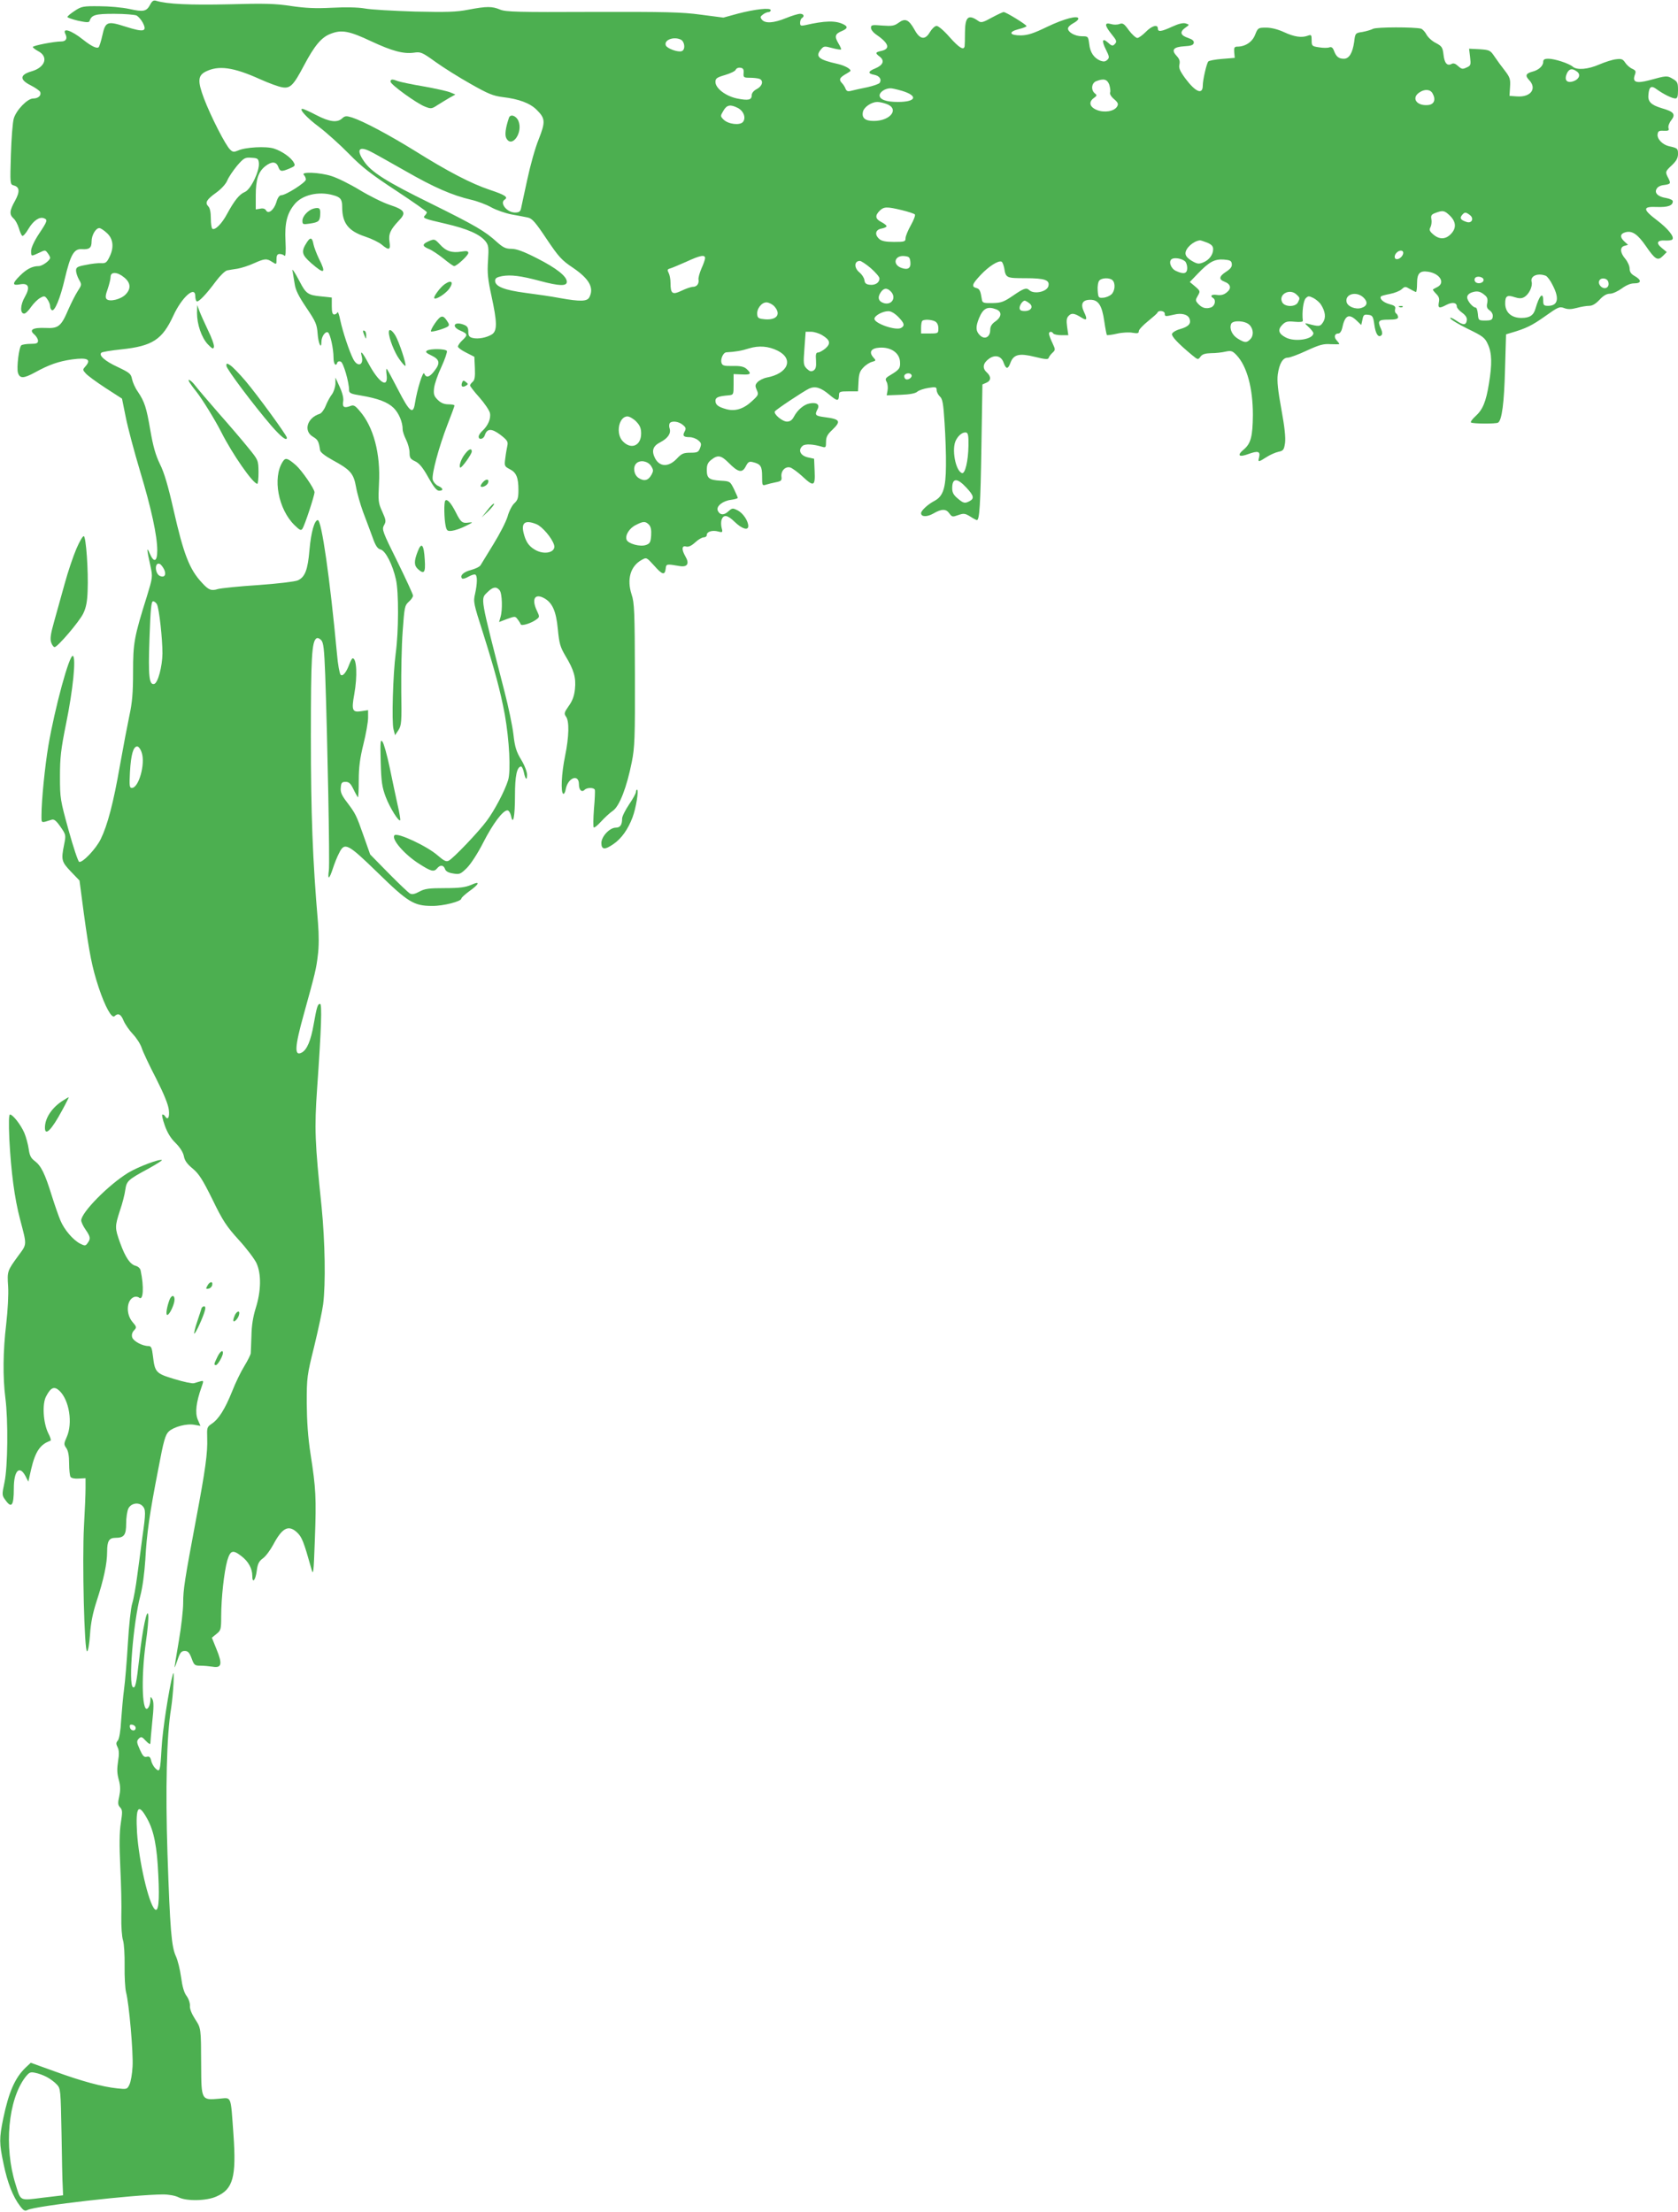 <?xml version="1.0" standalone="no"?>
<!DOCTYPE svg PUBLIC "-//W3C//DTD SVG 20010904//EN"
 "http://www.w3.org/TR/2001/REC-SVG-20010904/DTD/svg10.dtd">
<svg version="1.0" xmlns="http://www.w3.org/2000/svg"
 width="971pt" height="1280pt" viewBox="0 0 971 1280"
 preserveAspectRatio="xMidYMid meet">
<g transform="translate(0,1280) scale(0.1,-0.1)"
fill="#4caf50" stroke="none">
<path d="M870 12775 c-22 -42 -39 -45 -121 -27 -41 9 -119 16 -175 16 -93 1
-103 -1 -142 -27 -23 -15 -42 -31 -42 -35 0 -4 28 -14 62 -22 47 -10 63 -11
66 -2 12 36 33 42 143 42 61 0 119 -5 130 -10 10 -6 26 -24 35 -41 27 -52 7
-57 -97 -24 -109 35 -119 31 -137 -51 -7 -32 -17 -63 -21 -67 -10 -10 -42 5
-91 44 -69 55 -122 71 -101 31 12 -25 3 -42 -25 -42 -41 0 -164 -24 -164 -32
0 -4 13 -14 29 -23 64 -32 44 -95 -37 -118 -68 -20 -70 -48 -4 -81 27 -14 52
-31 55 -39 7 -20 -12 -37 -41 -37 -33 0 -97 -66 -112 -115 -7 -22 -14 -117
-17 -211 -5 -168 -5 -171 16 -177 35 -9 37 -36 8 -89 -32 -57 -34 -79 -9 -102
11 -9 24 -34 31 -56 6 -21 15 -42 20 -45 5 -3 21 15 36 41 28 47 63 71 89 61
23 -9 21 -16 -29 -91 -27 -41 -45 -81 -45 -97 0 -34 -1 -34 46 -12 35 17 36
17 50 -2 8 -10 14 -22 14 -27 0 -15 -45 -48 -66 -48 -37 0 -70 -17 -108 -55
-46 -45 -46 -59 -2 -51 52 10 62 -16 30 -72 -27 -46 -29 -97 -4 -97 8 0 26 18
40 39 15 21 39 45 53 52 23 13 27 12 41 -8 9 -12 16 -30 16 -40 0 -9 4 -19 10
-23 16 -10 49 69 75 182 33 139 53 174 98 171 44 -3 57 7 57 45 0 36 24 77 45
77 7 0 27 -13 44 -29 37 -34 42 -85 13 -141 -14 -29 -22 -35 -47 -33 -16 1
-56 -3 -87 -10 -50 -9 -58 -14 -58 -33 0 -12 8 -36 17 -52 17 -29 16 -31 -8
-68 -14 -22 -37 -68 -53 -104 -42 -99 -58 -112 -133 -108 -74 3 -97 -11 -64
-38 11 -10 21 -26 21 -36 0 -14 -8 -18 -42 -18 -24 0 -48 -4 -54 -8 -14 -8
-29 -131 -20 -160 11 -34 33 -33 99 3 80 44 136 64 215 75 89 12 113 0 75 -42
-15 -17 -15 -19 3 -39 10 -12 62 -50 114 -84 l96 -62 22 -109 c12 -60 49 -199
82 -309 66 -219 100 -376 100 -461 0 -66 -20 -73 -44 -16 -18 41 -18 28 5 -76
13 -60 12 -65 -20 -170 -75 -239 -81 -272 -81 -441 0 -119 -5 -178 -21 -251
-11 -52 -36 -183 -55 -290 -38 -219 -72 -346 -111 -426 -27 -56 -105 -138
-125 -132 -6 2 -34 85 -61 183 -48 174 -50 185 -50 310 0 110 5 157 36 310 39
191 58 377 39 389 -20 12 -105 -302 -142 -519 -20 -118 -40 -318 -40 -404 0
-47 -4 -45 59 -25 14 4 26 -5 51 -41 32 -46 32 -48 21 -103 -18 -89 -15 -99
39 -156 l50 -52 25 -190 c32 -233 48 -314 86 -429 37 -111 76 -182 92 -166 20
20 37 12 52 -26 9 -21 33 -56 54 -78 21 -22 44 -58 51 -80 7 -22 44 -101 83
-176 45 -89 71 -152 74 -183 5 -43 -6 -62 -22 -36 -3 6 -10 10 -15 10 -5 0 1
-28 13 -62 15 -43 35 -76 63 -103 26 -26 43 -53 48 -76 4 -25 19 -46 51 -72
37 -31 58 -65 115 -180 59 -122 81 -155 151 -232 45 -49 91 -110 103 -135 29
-63 27 -162 -4 -260 -16 -51 -24 -103 -25 -160 -2 -47 -3 -92 -4 -101 0 -8
-17 -42 -37 -75 -20 -32 -52 -98 -71 -147 -41 -102 -78 -161 -118 -187 -27
-18 -28 -22 -26 -83 3 -84 -10 -181 -64 -467 -67 -357 -75 -409 -75 -487 0
-39 -11 -138 -25 -219 -14 -81 -25 -150 -25 -153 1 -3 9 17 18 44 14 41 21 50
41 50 19 0 27 -9 40 -43 14 -39 18 -42 51 -42 19 0 51 -3 71 -6 52 -9 57 16
22 101 l-27 67 27 22 c25 20 27 27 27 101 0 108 17 258 35 323 18 60 32 65 82
26 40 -30 63 -72 63 -114 0 -48 19 -26 26 31 5 39 13 54 35 70 16 11 42 46 60
79 52 98 88 117 137 72 29 -27 39 -52 84 -212 11 -41 13 -27 20 170 9 242 6
296 -25 495 -15 97 -21 188 -22 295 0 150 2 161 43 327 23 95 47 206 52 245
15 119 11 361 -9 563 -39 375 -42 453 -26 685 25 354 29 490 17 490 -14 0 -19
-18 -37 -119 -16 -93 -39 -147 -68 -162 -45 -25 -42 31 11 221 67 242 72 263
81 340 7 50 7 118 1 191 -31 364 -41 630 -41 1075 0 461 5 553 33 570 6 4 17
-1 26 -10 14 -14 18 -49 24 -204 13 -368 27 -1088 21 -1129 -8 -58 2 -54 23
10 9 28 25 69 36 89 32 66 49 57 223 -112 175 -171 210 -193 315 -193 64 -1
170 26 170 43 0 5 20 23 44 41 61 43 67 63 13 38 -33 -14 -66 -19 -152 -19
-91 0 -117 -3 -148 -20 -27 -15 -43 -18 -55 -11 -9 5 -65 58 -124 118 l-106
108 -37 105 c-44 125 -47 130 -97 197 -31 40 -39 59 -36 85 2 28 7 33 28 33
19 0 29 -9 45 -42 11 -23 23 -44 26 -47 3 -3 5 41 5 97 0 77 7 129 27 210 15
60 27 129 27 153 l0 44 -40 -6 c-51 -8 -57 5 -40 98 19 106 14 208 -9 208 -4
0 -12 -15 -19 -33 -18 -49 -39 -74 -51 -62 -6 6 -16 60 -21 120 -41 439 -89
775 -111 775 -19 0 -39 -69 -48 -171 -10 -118 -26 -159 -68 -178 -16 -7 -115
-19 -228 -27 -110 -7 -215 -18 -234 -23 -38 -12 -54 -6 -92 36 -73 78 -106
164 -165 423 -31 137 -54 216 -79 265 -25 52 -39 102 -55 194 -23 134 -33 165
-73 225 -15 21 -29 53 -33 72 -6 31 -14 37 -83 70 -74 34 -112 68 -94 83 4 4
56 13 115 19 180 19 237 56 301 195 49 107 127 176 127 113 0 -14 4 -27 8 -30
11 -6 55 40 112 117 23 31 52 59 64 62 11 2 39 7 61 10 22 4 64 17 94 31 63
28 74 29 106 8 25 -16 25 -16 25 15 0 23 5 31 18 31 10 0 22 -4 28 -10 7 -7 9
22 6 85 -5 102 8 157 50 210 44 57 141 80 227 55 41 -11 51 -24 51 -66 0 -96
35 -141 135 -174 36 -12 79 -33 94 -46 42 -35 52 -31 45 15 -7 45 4 71 53 123
46 47 37 63 -54 93 -39 13 -117 52 -173 86 -56 34 -129 70 -162 80 -69 22
-179 26 -160 7 7 -7 12 -19 12 -27 0 -17 -116 -91 -143 -91 -10 0 -21 -15 -28
-41 -14 -45 -47 -71 -60 -46 -5 9 -18 13 -34 9 l-25 -4 0 81 c0 93 15 137 55
169 37 29 63 28 75 -3 11 -29 18 -30 66 -10 31 13 34 17 24 34 -15 29 -68 66
-114 81 -46 15 -167 8 -208 -11 -24 -10 -31 -10 -46 5 -26 23 -113 194 -152
297 -37 99 -35 131 9 154 75 38 160 27 317 -44 49 -22 106 -43 126 -46 47 -9
66 10 127 126 61 115 101 164 156 184 62 24 106 16 233 -44 122 -57 187 -74
247 -66 39 6 47 3 126 -54 46 -33 137 -90 203 -127 100 -57 130 -69 185 -76
94 -11 158 -35 197 -74 50 -50 51 -69 11 -171 -20 -48 -49 -153 -66 -233 -17
-80 -34 -155 -36 -167 -4 -18 -12 -23 -35 -23 -47 0 -91 56 -59 75 21 14 1 27
-86 56 -108 36 -243 106 -436 227 -149 92 -295 170 -362 192 -33 10 -41 10
-58 -6 -28 -25 -72 -20 -149 20 -38 20 -74 36 -80 36 -22 0 24 -51 98 -106 42
-32 120 -102 172 -155 76 -78 130 -119 273 -213 97 -64 177 -120 177 -124 0
-5 -5 -13 -11 -19 -15 -15 -7 -19 120 -48 125 -29 198 -61 230 -101 18 -23 20
-35 15 -113 -5 -71 -1 -107 20 -204 33 -152 34 -201 3 -222 -30 -19 -80 -29
-112 -21 -20 5 -25 13 -25 36 0 24 -6 33 -27 41 -56 21 -73 -12 -18 -35 42
-18 43 -25 10 -56 -14 -13 -25 -29 -25 -36 0 -6 21 -22 48 -35 l47 -24 3 -66
c2 -50 -1 -69 -13 -79 -8 -7 -15 -16 -15 -21 0 -4 24 -36 54 -69 30 -34 57
-74 61 -90 7 -32 -11 -74 -44 -104 -12 -11 -21 -25 -21 -33 0 -21 28 -15 35 7
13 41 39 42 90 4 40 -31 46 -40 41 -63 -3 -14 -9 -47 -12 -73 -6 -44 -5 -47
25 -63 39 -19 51 -49 51 -121 0 -45 -4 -59 -24 -77 -13 -12 -31 -47 -39 -77
-9 -30 -46 -102 -82 -160 -35 -58 -69 -112 -74 -121 -5 -9 -30 -21 -56 -28
-43 -11 -66 -33 -51 -49 4 -4 21 1 38 11 16 9 34 15 39 11 12 -7 11 -52 -2
-111 -11 -46 -8 -57 45 -223 70 -222 101 -337 127 -475 26 -147 36 -328 19
-381 -20 -64 -79 -175 -123 -234 -46 -63 -193 -217 -220 -231 -14 -8 -27 -2
-64 30 -61 54 -233 134 -250 117 -21 -21 58 -112 142 -165 70 -45 86 -49 105
-26 17 21 37 19 45 -4 4 -13 19 -22 46 -26 38 -7 44 -4 80 31 23 23 63 84 95
147 56 110 114 187 140 187 8 0 17 -14 21 -31 12 -60 23 -5 23 116 0 115 11
166 35 169 5 0 12 -14 16 -32 9 -44 19 -52 19 -16 0 17 -15 56 -34 87 -28 46
-37 74 -45 147 -6 50 -29 160 -51 245 -144 561 -140 537 -100 577 32 32 52 35
71 12 15 -18 18 -115 5 -156 l-8 -28 47 18 c45 16 47 16 60 -2 8 -10 16 -23
18 -29 4 -12 62 6 91 28 19 14 19 16 3 50 -32 67 -13 102 40 74 49 -26 71 -75
81 -180 8 -84 14 -104 44 -155 49 -81 62 -126 55 -192 -4 -40 -15 -69 -36 -98
-26 -37 -28 -44 -16 -61 20 -26 18 -115 -5 -228 -21 -101 -26 -210 -11 -219 5
-3 12 9 15 28 13 66 76 89 76 27 0 -33 16 -49 33 -32 14 14 54 14 59 0 2 -6 0
-56 -5 -111 -4 -55 -5 -104 -1 -107 3 -3 22 12 42 34 21 23 51 51 69 63 38 27
80 136 109 282 17 84 19 141 18 505 -1 364 -3 417 -19 464 -29 89 -7 165 59
201 27 15 28 14 70 -32 48 -55 63 -59 68 -20 3 29 4 29 80 16 46 -8 59 14 34
56 -23 40 -21 64 4 57 14 -4 31 4 53 24 17 16 39 29 49 29 10 0 18 6 18 14 0
19 31 29 66 20 25 -7 27 -5 20 20 -4 15 -4 36 -1 46 11 34 34 31 76 -10 42
-41 79 -52 79 -25 0 30 -30 75 -61 91 -30 15 -32 14 -55 -6 -25 -24 -50 -21
-61 6 -9 24 29 55 76 61 22 3 41 8 40 12 0 3 -10 26 -22 51 -22 44 -23 45 -77
48 -67 4 -80 14 -80 62 0 30 6 43 26 59 38 30 57 26 101 -18 54 -55 78 -60 98
-21 14 27 20 31 43 25 44 -11 52 -24 52 -82 0 -53 1 -55 23 -48 12 4 38 10 57
14 30 6 35 10 32 32 -4 34 23 62 52 53 11 -4 42 -26 68 -50 67 -63 76 -59 72
29 l-3 72 -32 7 c-47 9 -64 43 -34 68 15 12 60 10 113 -6 20 -6 22 -3 22 29 0
27 8 43 35 68 54 52 48 63 -45 75 -52 7 -57 12 -39 46 14 27 -5 41 -46 33 -33
-6 -70 -37 -91 -77 -10 -19 -22 -28 -40 -28 -27 0 -79 44 -70 59 8 12 165 116
198 132 36 16 68 6 118 -36 45 -38 54 -38 55 -2 0 20 5 22 55 22 l55 0 3 57
c2 45 8 61 29 82 14 15 37 29 50 32 22 6 23 8 8 24 -29 32 -15 55 35 58 64 4
114 -29 118 -80 3 -39 -3 -47 -56 -79 -29 -17 -31 -22 -21 -40 6 -12 8 -34 5
-49 l-5 -28 80 3 c54 2 86 8 97 18 9 8 38 18 65 22 42 7 47 5 47 -12 0 -11 8
-27 18 -37 16 -13 21 -40 28 -154 5 -75 9 -186 8 -247 -1 -129 -16 -176 -65
-203 -39 -20 -79 -57 -79 -72 0 -22 34 -23 71 -2 48 28 74 28 93 0 15 -20 18
-21 51 -9 32 11 39 10 69 -8 18 -12 36 -21 39 -21 15 0 21 89 26 420 l6 365
23 10 c28 12 28 36 2 60 -27 24 -22 53 12 78 36 27 73 17 86 -23 14 -38 25
-38 39 0 18 49 51 57 140 35 60 -15 78 -16 81 -7 2 7 12 21 22 30 18 17 18 18
0 57 -11 22 -19 46 -20 53 0 14 16 16 25 2 3 -5 24 -10 47 -10 l40 0 -7 49
c-5 37 -3 52 10 64 16 17 33 14 73 -11 31 -20 36 -11 15 32 -22 47 -10 71 37
71 46 0 67 -33 80 -124 6 -41 13 -77 15 -80 3 -2 29 1 59 8 30 7 71 9 90 5 29
-5 36 -3 36 10 0 8 24 34 53 57 28 23 54 45 55 50 6 15 42 10 42 -6 0 -17 2
-18 54 -6 43 11 80 1 89 -23 11 -28 -4 -46 -52 -60 -26 -7 -47 -20 -49 -29 -3
-14 35 -55 117 -123 33 -27 34 -27 48 -8 10 14 27 19 61 20 26 0 64 4 84 9 33
7 40 4 64 -21 60 -64 94 -191 94 -345 -1 -125 -12 -165 -51 -199 -44 -36 -31
-49 27 -27 53 19 68 15 60 -19 -8 -30 -5 -30 42 0 20 13 51 27 69 31 29 6 33
11 39 51 4 31 -2 91 -21 194 -20 110 -26 164 -21 203 9 63 29 97 58 97 12 0
61 18 110 41 74 34 97 40 138 37 28 -1 50 -1 50 1 0 3 -7 12 -16 22 -17 19
-11 39 11 39 8 0 17 12 21 28 16 78 39 90 85 46 l26 -25 7 31 c5 27 9 31 33
28 25 -3 29 -8 36 -58 7 -54 24 -77 41 -60 6 6 5 19 -2 35 -22 48 -17 55 43
55 41 0 55 4 55 14 0 8 -5 18 -11 22 -6 3 -9 15 -6 25 4 15 -3 21 -34 29 -36
10 -59 33 -47 45 3 3 26 9 52 14 26 5 56 17 67 27 19 17 21 17 48 1 16 -9 32
-17 35 -17 3 0 6 22 6 49 0 60 16 76 66 68 67 -11 98 -64 52 -88 -13 -6 -25
-13 -26 -15 -2 -1 6 -12 18 -24 17 -17 21 -29 16 -51 -6 -33 2 -36 45 -13 34
17 59 13 59 -10 0 -8 14 -24 31 -36 20 -15 29 -29 27 -43 -4 -30 -20 -31 -62
-2 -21 14 -36 20 -34 13 2 -7 48 -35 101 -61 89 -43 100 -52 117 -90 23 -50
25 -112 6 -227 -17 -106 -36 -151 -78 -189 -18 -16 -30 -33 -26 -36 8 -8 144
-9 157 -1 22 14 35 114 40 306 l6 205 30 9 c86 25 120 42 195 95 76 54 84 58
111 48 21 -8 40 -8 74 1 25 7 57 12 72 12 18 0 37 12 59 35 22 24 41 35 60 35
16 0 46 14 68 30 26 19 51 30 73 30 42 0 43 19 3 42 -22 12 -30 25 -30 44 0
14 -11 39 -25 56 -31 36 -32 68 -5 75 l21 6 -21 19 c-28 26 -25 46 7 54 38 10
70 -12 117 -80 54 -79 69 -87 98 -58 l23 23 -29 24 c-35 28 -27 46 19 43 19
-1 38 1 42 6 14 14 -23 61 -87 110 -86 65 -86 82 -1 78 63 -2 91 8 91 33 0 7
-17 15 -39 19 -47 7 -70 30 -54 54 5 10 21 18 34 20 47 6 49 9 34 39 -20 38
-20 40 20 77 26 25 35 42 35 65 0 32 -3 34 -53 45 -37 9 -69 42 -65 69 2 18 9
22 36 20 27 -1 32 2 27 16 -3 10 4 30 16 45 27 35 15 50 -56 70 -62 19 -81 38
-76 80 4 45 17 53 48 29 39 -28 89 -53 108 -53 11 0 15 11 15 48 0 43 -3 50
-31 66 -32 19 -35 19 -137 -9 -74 -19 -97 -11 -82 31 8 21 6 26 -15 36 -14 6
-32 22 -41 36 -13 20 -22 23 -52 19 -21 -2 -64 -16 -97 -30 -66 -29 -130 -34
-154 -13 -22 19 -105 46 -141 46 -23 0 -30 -5 -30 -18 0 -24 -27 -48 -63 -57
-38 -10 -43 -23 -18 -49 46 -49 9 -100 -71 -94 l-43 3 3 51 c3 45 0 56 -30 95
-19 24 -46 61 -60 82 -24 36 -29 38 -86 42 l-61 3 6 -49 c5 -45 4 -49 -21 -60
-23 -11 -29 -9 -49 9 -15 14 -27 18 -37 12 -26 -14 -42 5 -47 54 -5 42 -10 49
-44 67 -21 10 -45 32 -54 48 -8 16 -23 32 -32 35 -38 10 -258 10 -278 -1 -11
-6 -39 -14 -61 -18 -41 -6 -42 -7 -48 -58 -9 -63 -29 -97 -59 -97 -30 0 -44
11 -57 44 -7 20 -15 26 -27 22 -9 -4 -36 -4 -60 0 -41 6 -43 8 -43 41 0 31 -2
34 -23 26 -36 -13 -79 -6 -137 21 -35 16 -73 26 -103 26 -46 0 -48 -1 -64 -41
-16 -42 -57 -69 -103 -69 -17 0 -20 -6 -18 -32 l3 -33 -73 -6 c-40 -3 -76 -10
-80 -15 -10 -11 -32 -107 -32 -139 0 -56 -42 -38 -101 41 -32 44 -39 61 -34
81 4 19 0 32 -16 49 -33 35 -19 52 43 56 40 2 54 7 56 20 2 11 -8 20 -32 28
-45 15 -51 34 -19 58 27 19 27 19 5 26 -15 5 -41 -1 -78 -18 -65 -30 -84 -32
-84 -11 0 26 -35 16 -70 -20 -19 -19 -41 -35 -49 -35 -9 1 -31 21 -49 45 -27
38 -35 43 -54 36 -13 -5 -35 -5 -50 0 -37 10 -37 -7 2 -56 34 -42 35 -46 18
-63 -9 -9 -17 -7 -35 10 -34 31 -40 14 -14 -38 20 -40 22 -48 9 -60 -11 -11
-21 -12 -39 -6 -38 15 -61 48 -66 97 -6 44 -6 45 -42 45 -40 0 -81 23 -81 45
0 8 13 21 30 30 17 9 30 20 30 27 0 21 -82 0 -182 -48 -78 -38 -111 -48 -150
-49 -67 0 -75 20 -14 36 25 6 46 14 46 18 0 8 -118 81 -132 81 -6 0 -37 -15
-69 -32 -50 -28 -62 -31 -77 -20 -58 41 -77 26 -78 -64 0 -38 -1 -75 -2 -81
-4 -27 -32 -10 -87 52 -31 36 -65 65 -75 65 -10 0 -27 -16 -39 -36 -28 -48
-58 -43 -89 14 -33 59 -54 68 -91 41 -26 -19 -39 -21 -95 -17 -59 5 -66 4 -66
-13 0 -10 12 -26 26 -36 78 -53 89 -86 33 -98 -35 -8 -36 -12 -7 -34 28 -23
18 -48 -27 -67 -43 -17 -45 -30 -6 -37 30 -6 44 -26 32 -46 -4 -7 -37 -18 -72
-26 -35 -7 -76 -16 -91 -20 -22 -6 -29 -3 -35 11 -4 11 -13 25 -20 32 -19 20
-16 30 14 49 16 9 30 18 32 20 13 9 -27 33 -72 43 -109 24 -130 42 -98 82 18
22 21 22 66 10 26 -7 50 -11 52 -8 2 2 -5 18 -16 36 -23 39 -19 54 20 70 33
14 37 25 12 38 -46 24 -107 23 -225 -4 -24 -5 -28 -3 -28 14 0 12 5 24 10 27
17 10 11 25 -10 25 -11 0 -48 -11 -82 -25 -71 -29 -120 -32 -139 -9 -11 14
-10 18 6 30 10 8 25 14 32 14 7 0 13 5 13 11 0 16 -91 6 -190 -20 l-84 -23
-131 17 c-110 15 -205 17 -626 16 -430 -2 -502 0 -534 13 -47 20 -78 20 -184
0 -71 -14 -127 -15 -311 -11 -124 4 -254 11 -290 18 -41 7 -112 8 -190 4 -94
-5 -152 -2 -235 10 -91 14 -154 16 -360 10 -227 -5 -357 1 -420 20 -16 5 -24
0 -35 -20z m3071 -205 c22 -13 26 -58 4 -66 -21 -8 -85 15 -92 33 -13 32 47
54 88 33z m362 -193 c-2 -25 1 -27 37 -27 21 0 45 -3 54 -6 26 -10 18 -42 -14
-59 -18 -9 -30 -23 -30 -36 0 -28 -20 -32 -85 -19 -66 14 -125 59 -125 96 0
20 8 26 56 40 30 9 58 22 61 30 3 8 15 14 27 12 16 -2 21 -9 19 -31z m4822 9
c23 -16 14 -43 -17 -55 -43 -16 -60 7 -38 50 13 22 29 24 55 5z m-2706 -76 c5
-17 8 -37 5 -45 -4 -8 6 -25 23 -39 23 -20 26 -28 17 -43 -17 -28 -75 -37
-118 -19 -41 17 -48 46 -16 69 18 13 19 16 5 27 -23 19 -19 59 8 70 43 17 64
12 76 -20z m-1202 -35 c98 -29 86 -65 -21 -65 -68 0 -106 14 -106 38 0 19 31
40 61 41 8 1 38 -6 66 -14z m3073 -16 c20 -36 9 -64 -27 -67 -65 -6 -97 40
-51 72 31 22 65 20 78 -5z m-3162 -60 c79 -27 27 -99 -72 -99 -51 0 -71 18
-62 55 7 26 48 54 82 55 12 0 35 -5 52 -11z m-858 -24 c34 -18 48 -58 29 -81
-18 -21 -85 -13 -112 14 -19 19 -19 21 -1 51 20 35 41 38 84 16z m-2122 -254
c20 -10 109 -60 197 -110 167 -96 271 -141 381 -167 36 -8 89 -28 117 -44 29
-16 81 -34 117 -41 36 -6 79 -15 95 -18 25 -6 44 -28 108 -124 70 -104 87
-123 153 -167 94 -64 123 -116 94 -171 -13 -24 -53 -25 -170 -4 -47 9 -136 22
-199 30 -122 16 -176 37 -176 70 0 15 10 21 40 27 51 9 108 2 220 -28 112 -30
155 -31 155 -5 0 32 -60 79 -172 136 -78 40 -120 55 -148 55 -33 0 -48 7 -83
38 -71 65 -127 97 -381 223 -259 127 -348 183 -390 246 -47 68 -29 91 42 54z
m-650 -64 c5 -46 -47 -154 -81 -168 -32 -13 -61 -50 -103 -127 -29 -55 -69
-96 -85 -86 -5 3 -9 30 -9 60 0 35 -5 61 -15 70 -20 21 -10 39 46 79 29 21 55
49 64 70 8 20 34 58 57 86 39 45 46 49 83 46 36 -2 40 -5 43 -30z m3720 -273
c37 -9 71 -20 76 -25 4 -4 -6 -32 -23 -62 -17 -30 -31 -64 -31 -76 0 -19 -5
-21 -67 -21 -48 0 -72 5 -85 17 -28 25 -23 53 12 60 17 3 30 9 30 14 0 5 -13
15 -30 24 -35 18 -38 37 -10 65 24 24 41 25 128 4z m3173 -33 c36 -36 37 -73
4 -106 -30 -31 -66 -32 -101 -2 -22 19 -25 27 -16 43 5 10 8 31 5 45 -4 22 0
28 24 37 43 16 52 14 84 -17z m114 5 c26 -19 13 -50 -17 -41 -35 11 -43 22
-28 40 15 18 21 19 45 1z m-1520 -160 c26 -11 35 -21 35 -38 0 -32 -23 -63
-58 -77 -25 -10 -34 -9 -65 9 -25 15 -37 29 -37 44 0 30 46 71 83 75 4 1 23
-6 42 -13z m1135 -59 c0 -17 -20 -37 -37 -37 -16 0 -17 22 -1 38 16 16 38 15
38 -1z m-4040 -31 c0 -7 -9 -34 -21 -60 -11 -26 -19 -54 -17 -64 4 -24 -10
-42 -32 -42 -11 0 -40 -10 -65 -22 -54 -26 -65 -19 -65 45 0 21 -5 47 -11 58
-9 17 -7 21 8 25 11 3 53 21 94 39 80 37 109 43 109 21z m1188 -22 c4 -37 -15
-48 -53 -34 -53 20 -38 74 19 68 27 -3 31 -7 34 -34z m1589 4 c7 -6 13 -23 13
-39 0 -33 -20 -38 -65 -17 -30 13 -45 56 -24 69 16 10 57 3 76 -13z m271 -15
c2 -16 -6 -28 -32 -45 -42 -27 -45 -45 -11 -58 37 -14 43 -39 14 -62 -17 -14
-33 -18 -56 -15 -31 5 -44 -5 -23 -18 18 -11 11 -45 -12 -54 -29 -10 -52 -4
-75 21 -16 18 -16 22 -2 46 15 26 15 28 -15 54 l-31 26 45 47 c66 69 97 86
150 83 38 -3 46 -7 48 -25z m-2089 -25 c27 -24 50 -50 50 -59 1 -24 -24 -41
-56 -37 -21 2 -29 9 -31 27 -2 14 -15 33 -28 44 -33 26 -32 67 2 67 7 0 36
-19 63 -42z m772 1 c9 -58 12 -59 123 -59 114 0 143 -11 132 -48 -11 -32 -84
-46 -110 -21 -17 16 -33 10 -94 -32 -53 -36 -68 -42 -118 -43 -51 -1 -59 1
-62 19 -8 52 -13 63 -32 68 -30 8 -25 23 25 76 45 48 100 84 120 77 5 -1 12
-18 16 -37z m-5092 -55 c38 -31 40 -66 7 -99 -28 -28 -92 -43 -109 -26 -8 8
-7 23 6 58 9 27 17 58 17 71 0 31 40 29 79 -4z m8226 10 c9 -4 27 -28 40 -55
40 -77 30 -119 -27 -119 -24 0 -28 4 -28 30 0 55 -23 30 -45 -47 -11 -38 -33
-53 -81 -53 -58 0 -94 32 -94 84 0 43 11 51 55 36 25 -8 40 -8 54 0 28 15 51
62 44 89 -9 34 35 53 82 35z m-360 -24 c0 -18 -33 -26 -47 -12 -6 6 -7 15 -3
22 10 16 50 8 50 -10z m-2147 -2 c18 -18 14 -63 -7 -82 -10 -9 -31 -18 -47
-19 -27 -2 -29 0 -32 41 -2 24 2 50 9 58 14 17 61 18 77 2z m2870 -16 c4 -28
-24 -40 -45 -19 -21 21 -9 49 19 45 15 -2 24 -11 26 -26z m-4154 -48 c34 -34
9 -80 -37 -69 -33 9 -41 32 -22 61 18 28 37 30 59 8z m3439 -23 c14 -11 17
-24 13 -45 -5 -22 -1 -32 15 -43 12 -9 19 -23 17 -36 -2 -18 -10 -22 -43 -22
-39 0 -40 1 -43 38 -2 20 -7 37 -13 37 -16 0 -49 39 -49 59 0 12 10 23 28 29
30 10 49 6 75 -17z m-1089 3 c19 -18 19 -20 6 -45 -15 -27 -75 -26 -90 1 -25
47 45 84 84 44z m385 -15 c28 -26 24 -50 -11 -61 -33 -11 -81 8 -86 35 -9 46
57 63 97 26z m-245 -42 c25 -39 30 -75 12 -102 -17 -26 -23 -26 -91 -8 -17 5
-15 1 8 -20 15 -14 27 -30 27 -35 0 -36 -107 -53 -160 -25 -42 22 -48 45 -19
74 18 18 30 21 70 17 33 -3 49 -1 48 6 -6 48 3 117 17 130 14 14 18 14 45 1
16 -9 35 -25 43 -38z m-1689 9 c27 -19 13 -46 -25 -46 -22 0 -30 5 -30 18 0
17 18 42 30 42 3 0 15 -6 25 -14z m-1475 -18 c41 -45 17 -81 -52 -76 -36 3
-44 7 -46 26 -5 33 24 72 53 72 13 0 33 -10 45 -22z m1284 -18 c35 -13 33 -44
-4 -70 -22 -15 -30 -30 -30 -50 0 -41 -32 -58 -60 -30 -24 24 -25 48 -5 98 24
58 49 71 99 52z m-566 -44 c36 -37 39 -51 16 -64 -30 -17 -154 26 -154 53 0
18 47 44 80 44 15 1 37 -12 58 -33z m213 -26 c12 -7 19 -21 19 -40 0 -29 -1
-30 -50 -30 l-50 0 0 33 c0 19 3 37 7 40 10 10 52 8 74 -3z m1819 -20 c24 -24
26 -63 4 -84 -20 -21 -32 -20 -71 4 -33 20 -50 57 -39 85 8 23 81 20 106 -5z
m-2472 -60 c46 -28 51 -48 18 -77 -15 -12 -34 -23 -42 -23 -12 0 -15 -10 -12
-46 2 -36 -1 -49 -14 -58 -14 -8 -22 -6 -39 10 -20 20 -21 28 -14 118 l7 96
32 0 c17 0 46 -9 64 -20z m-257 -90 c94 -48 59 -132 -64 -155 -20 -4 -43 -16
-53 -26 -15 -16 -15 -23 -5 -46 12 -26 10 -30 -27 -64 -49 -46 -98 -61 -149
-47 -47 13 -63 25 -63 49 0 19 17 26 75 31 30 3 30 4 30 63 l0 60 48 -2 c51
-3 58 4 27 32 -15 13 -35 18 -79 17 -51 -1 -61 2 -66 18 -7 22 10 60 28 61 53
3 89 9 132 23 57 17 112 13 166 -14z m773 -139 c9 -15 -23 -36 -36 -23 -5 5
-7 15 -4 21 9 13 33 14 40 2z m-1593 -270 c22 -23 29 -39 29 -70 0 -70 -57
-95 -105 -46 -44 43 -25 145 26 145 11 0 34 -13 50 -29z m269 -19 c19 -15 21
-22 12 -39 -14 -25 -7 -33 29 -33 15 0 37 -8 49 -18 18 -15 20 -21 11 -45 -9
-24 -16 -27 -56 -27 -40 0 -51 -5 -79 -35 -47 -49 -98 -48 -125 2 -22 43 -14
71 29 93 44 23 64 51 55 80 -4 11 -3 24 0 30 10 16 51 12 75 -8z m1654 -122
c-1 -86 -19 -163 -37 -158 -38 12 -62 142 -35 191 15 29 39 47 58 44 12 -2 15
-18 14 -77z m-1837 -116 c15 -24 15 -29 2 -53 -18 -32 -42 -38 -74 -17 -27 18
-34 63 -13 84 22 22 66 14 85 -14z m1825 -126 c43 -46 47 -63 19 -78 -28 -15
-36 -13 -70 16 -23 19 -31 34 -31 58 0 61 28 62 82 4z m-2487 -212 c33 -14 88
-78 101 -119 14 -44 -57 -62 -113 -27 -35 21 -52 48 -64 99 -13 58 12 73 76
47z m650 -2 c11 -12 15 -30 13 -63 -3 -39 -7 -47 -30 -55 -33 -12 -103 7 -112
30 -10 26 16 68 54 86 43 22 54 22 75 2z m-2806 -258 c15 -31 4 -50 -22 -40
-31 12 -34 81 -4 71 7 -2 18 -16 26 -31z m-41 -203 c13 -25 32 -197 32 -285
-1 -76 -26 -169 -47 -176 -30 -9 -36 44 -28 262 6 171 10 216 21 216 7 0 17
-8 22 -17z m-88 -859 c22 -64 -17 -204 -57 -204 -14 0 -15 12 -11 93 6 100 19
147 42 147 8 0 20 -16 26 -36z"/>
<path d="M2260 12327 c0 -16 150 -125 199 -144 35 -14 40 -13 73 9 20 12 51
32 69 42 l34 19 -31 13 c-18 7 -86 22 -153 34 -66 11 -132 25 -147 30 -34 13
-44 13 -44 -3z"/>
<path d="M2945 12118 c-20 -59 -25 -100 -15 -118 32 -60 98 33 70 100 -13 31
-47 42 -55 18z"/>
<path d="M1815 11593 c-31 -8 -65 -44 -65 -70 0 -22 3 -23 43 -17 52 8 58 14
60 54 2 35 -5 41 -38 33z"/>
<path d="M1776 11398 c-35 -54 -31 -72 26 -122 76 -66 87 -59 43 28 -13 27
-27 64 -31 82 -7 40 -18 43 -38 12z"/>
<path d="M2483 11405 c-41 -18 -42 -29 -1 -46 18 -7 56 -33 85 -56 29 -24 56
-43 61 -43 15 0 82 62 82 76 0 11 -9 13 -40 8 -55 -9 -89 2 -124 41 -30 32
-32 33 -63 20z"/>
<path d="M1694 11225 c2 -11 7 -41 11 -67 5 -36 22 -71 68 -139 54 -80 61 -96
65 -150 4 -57 22 -95 22 -47 0 30 23 63 38 54 13 -8 32 -94 32 -146 0 -38 14
-54 22 -28 2 6 11 9 20 5 15 -5 48 -119 48 -165 0 -17 11 -22 68 -31 100 -17
155 -38 190 -72 30 -30 52 -81 52 -124 0 -12 9 -38 20 -60 11 -22 20 -55 20
-75 0 -30 5 -37 33 -50 23 -11 44 -36 75 -92 31 -56 49 -78 63 -78 27 0 24 15
-6 28 -13 6 -27 22 -31 36 -7 31 35 188 86 320 22 56 40 105 40 109 0 4 -16 7
-35 7 -25 0 -44 8 -62 26 -22 22 -25 32 -21 69 3 24 22 79 43 123 20 44 34 85
31 91 -9 13 -95 14 -115 2 -11 -7 -5 -14 25 -28 48 -23 53 -44 19 -88 -29 -39
-49 -44 -60 -17 -7 18 -41 -90 -54 -173 -10 -66 -31 -50 -96 77 -33 64 -63
120 -67 123 -3 4 -4 -11 -1 -33 11 -84 -44 -49 -106 67 -33 62 -48 78 -38 40
14 -53 -24 -66 -49 -17 -23 45 -60 156 -75 225 -6 32 -14 52 -16 46 -3 -7 -11
-13 -19 -13 -10 0 -14 13 -14 49 l0 49 -65 7 c-72 7 -85 16 -120 84 -13 25
-29 53 -35 61 -9 12 -10 12 -6 -5z"/>
<path d="M2573 11155 c-26 -18 -67 -74 -60 -81 10 -10 65 26 86 54 28 40 14
55 -26 27z"/>
<path d="M1140 10989 c0 -66 26 -142 62 -181 27 -28 33 -30 36 -15 2 10 -13
53 -34 95 -20 42 -43 93 -50 112 l-13 35 -1 -46z"/>
<path d="M8098 11023 c7 -3 16 -2 19 1 4 3 -2 6 -13 5 -11 0 -14 -3 -6 -6z"/>
<path d="M2517 10929 c-16 -23 -26 -44 -23 -47 6 -5 74 14 97 28 10 7 9 14 -5
34 -23 35 -36 32 -69 -15z"/>
<path d="M2101 10883 c0 -4 4 -17 9 -28 8 -19 9 -19 9 2 1 12 -3 25 -9 28 -5
3 -10 3 -9 -2z"/>
<path d="M2250 10877 c0 -34 33 -118 61 -156 17 -24 32 -41 35 -38 7 7 -37
140 -58 175 -20 33 -38 42 -38 19z"/>
<path d="M1310 10683 c0 -18 158 -228 261 -348 55 -63 89 -90 89 -68 0 13
-172 249 -240 329 -34 40 -73 80 -86 89 -22 14 -24 14 -24 -2z"/>
<path d="M1941 10579 c-1 -20 -10 -47 -20 -61 -11 -14 -27 -43 -36 -66 -9 -23
-25 -44 -35 -47 -73 -23 -95 -99 -40 -132 29 -17 35 -27 42 -78 2 -13 28 -33
73 -58 103 -56 121 -77 135 -154 6 -36 25 -102 41 -146 17 -45 42 -111 55
-147 17 -49 29 -66 46 -70 29 -7 70 -88 89 -173 17 -73 16 -301 -1 -427 -16
-121 -24 -399 -13 -440 l9 -35 20 30 c17 27 19 46 16 225 -1 107 2 263 8 345
10 141 12 151 35 172 14 12 25 28 25 36 0 7 -41 96 -91 198 -86 173 -90 185
-77 209 13 22 12 30 -10 79 -23 50 -24 62 -19 160 10 176 -32 332 -112 423
-28 33 -35 36 -57 27 -34 -12 -44 -4 -38 29 3 17 -4 47 -20 82 l-25 55 0 -36z"/>
<path d="M1096 10588 c4 -7 21 -31 39 -53 35 -44 110 -166 145 -235 64 -127
184 -300 209 -300 4 0 7 31 7 68 -1 68 -1 69 -59 140 -32 40 -109 130 -171
200 -62 71 -123 143 -136 160 -23 31 -49 46 -34 20z"/>
<path d="M2674 10586 c-8 -22 1 -30 21 -19 15 9 15 11 1 22 -13 11 -17 10 -22
-3z"/>
<path d="M2691 10173 c-22 -27 -37 -70 -28 -79 6 -7 67 77 67 93 0 21 -17 15
-39 -14z"/>
<path d="M1636 10128 c-60 -93 -26 -276 69 -368 30 -29 37 -32 45 -20 14 21
70 192 70 211 0 20 -74 127 -108 157 -49 42 -60 45 -76 20z"/>
<path d="M2795 10010 c-10 -11 -16 -22 -13 -25 8 -9 36 5 42 20 9 23 -10 26
-29 5z"/>
<path d="M2577 9903 c-9 -8 -7 -107 2 -148 6 -26 10 -30 36 -27 17 2 53 14 80
28 41 20 45 23 20 20 -40 -6 -48 0 -78 60 -27 53 -49 78 -60 67z"/>
<path d="M2820 9847 l-33 -42 39 37 c21 21 36 40 33 43 -3 3 -21 -14 -39 -38z"/>
<path d="M442 9624 c-18 -42 -49 -133 -68 -203 -19 -69 -47 -168 -61 -219 -20
-71 -24 -99 -17 -120 5 -15 14 -27 20 -27 17 0 143 147 166 195 16 33 23 68
25 130 5 113 -9 313 -22 317 -6 2 -25 -31 -43 -73z"/>
<path d="M2417 9608 c-22 -56 -21 -81 1 -101 36 -33 45 -22 40 53 -5 89 -19
106 -41 48z"/>
<path d="M2203 8390 c3 -114 8 -146 29 -202 24 -63 75 -145 84 -135 2 2 -4 42
-15 88 -10 46 -31 144 -46 217 -15 72 -34 140 -42 150 -12 15 -13 -1 -10 -118z"/>
<path d="M3680 8216 c0 -7 -18 -40 -40 -72 -22 -33 -40 -69 -40 -81 0 -37 -11
-53 -37 -53 -35 0 -83 -51 -83 -89 0 -39 20 -41 71 -5 45 31 83 84 109 153 20
52 38 161 26 161 -3 0 -6 -6 -6 -14z"/>
<path d="M365 6431 c-63 -39 -105 -101 -105 -157 0 -52 38 -14 99 99 23 42 40
77 39 77 -2 0 -16 -8 -33 -19z"/>
<path d="M54 6208 c10 -190 30 -343 62 -464 40 -153 41 -142 -9 -210 -65 -89
-66 -91 -60 -179 3 -46 -2 -138 -11 -217 -19 -159 -20 -309 -5 -428 17 -131
14 -401 -5 -489 -15 -71 -15 -75 5 -102 36 -51 49 -33 49 67 0 102 32 137 67
72 l17 -33 16 71 c24 103 52 145 112 166 5 2 -1 22 -13 44 -29 60 -36 169 -12
213 27 52 47 60 77 32 57 -54 78 -188 42 -268 -17 -38 -17 -43 -2 -64 11 -16
16 -45 16 -89 0 -36 4 -71 8 -77 5 -8 25 -12 48 -10 l39 2 0 -60 c0 -33 -4
-130 -9 -216 -11 -203 2 -731 18 -726 6 2 13 42 17 98 4 65 16 124 38 192 41
125 61 218 61 288 0 60 11 79 48 79 50 0 62 16 62 83 0 34 6 73 13 87 15 30
58 38 81 15 20 -20 20 -40 0 -180 -8 -60 -21 -162 -30 -225 -8 -63 -21 -135
-29 -160 -8 -25 -19 -128 -25 -230 -6 -102 -16 -221 -22 -265 -6 -44 -13 -125
-17 -181 -3 -60 -11 -107 -19 -117 -11 -12 -11 -20 -2 -38 8 -14 10 -39 5 -68
-9 -63 -9 -80 4 -128 8 -31 8 -56 1 -89 -9 -39 -8 -50 5 -64 14 -15 14 -27 4
-91 -8 -52 -9 -127 -3 -254 5 -99 8 -227 6 -285 -1 -60 3 -119 10 -140 6 -20
10 -83 9 -148 -1 -62 3 -129 8 -150 18 -66 43 -355 38 -432 -2 -41 -10 -88
-18 -104 -13 -28 -15 -28 -72 -22 -85 9 -204 41 -360 98 l-139 50 -30 -28
c-61 -59 -97 -140 -129 -293 -24 -117 -24 -144 2 -266 22 -107 54 -189 95
-242 20 -27 29 -31 43 -23 46 24 615 89 784 90 34 0 71 -7 89 -16 46 -24 163
-22 220 4 97 42 116 113 99 357 -17 235 -9 215 -84 209 -101 -9 -102 -8 -103
188 -1 225 0 218 -36 274 -19 30 -31 59 -29 76 1 15 -7 40 -19 56 -15 20 -25
55 -32 108 -6 44 -19 98 -30 122 -26 56 -34 152 -49 597 -12 367 -5 682 21
838 13 84 21 239 10 197 -22 -82 -60 -325 -65 -426 -8 -137 -10 -142 -35 -119
-10 9 -22 30 -25 45 -5 21 -11 27 -26 23 -15 -4 -23 4 -40 42 -19 42 -19 49
-6 63 14 13 18 12 41 -13 15 -16 26 -22 26 -15 0 8 5 64 11 125 9 82 9 117 1
131 -11 18 -11 17 -12 -6 0 -14 -5 -32 -10 -40 -37 -59 -46 161 -16 376 10 67
16 137 14 155 -5 55 -34 -81 -52 -248 -17 -149 -23 -176 -37 -167 -27 16 2
373 43 529 13 48 24 133 29 210 8 149 24 263 76 529 30 160 40 193 60 212 30
27 104 47 149 38 l34 -6 -16 37 c-16 39 -9 100 22 187 13 37 13 39 -6 34 -11
-3 -28 -8 -38 -11 -10 -3 -61 8 -113 24 -107 32 -113 39 -124 133 -6 48 -10
58 -26 58 -35 0 -87 28 -94 50 -4 14 -1 28 10 40 17 18 16 21 -9 50 -39 47
-34 127 10 144 9 3 22 2 29 -4 24 -20 29 61 9 156 -2 13 -14 24 -28 28 -33 8
-60 48 -91 133 -31 87 -31 94 -1 187 14 40 28 95 31 120 8 52 14 58 138 125
43 24 76 45 74 47 -9 10 -137 -38 -195 -73 -113 -69 -272 -230 -272 -276 0 -9
11 -33 25 -53 29 -42 30 -53 12 -78 -12 -17 -16 -17 -44 -3 -40 21 -91 80
-113 133 -10 23 -33 89 -51 146 -39 126 -61 171 -98 199 -22 16 -30 32 -35 70
-4 27 -15 68 -25 92 -20 47 -67 107 -83 107 -7 0 -8 -46 -4 -142z m731 -3408
c0 -22 -29 -18 -33 3 -3 14 1 18 15 15 10 -2 18 -10 18 -18z m68 -528 c38 -69
56 -161 63 -323 8 -154 1 -220 -21 -198 -36 37 -91 278 -102 442 -9 153 8 175
60 79z m-583 -1492 c19 -10 45 -29 58 -43 23 -24 23 -30 28 -283 2 -143 5
-281 7 -309 l2 -50 -118 -14 c-136 -17 -126 -22 -157 78 -68 216 -43 488 56
619 23 29 30 32 57 26 18 -3 48 -14 67 -24z"/>
<path d="M1200 5359 c-10 -18 -9 -20 7 -17 10 2 19 11 21 21 5 24 -15 21 -28
-4z"/>
<path d="M981 5278 c-16 -43 -23 -88 -13 -88 13 0 42 62 42 89 0 28 -18 27
-29 -1z"/>
<path d="M1166 5228 c-2 -7 -13 -42 -25 -77 -12 -35 -19 -66 -17 -69 6 -5 53
98 62 135 4 14 2 23 -5 23 -6 0 -13 -6 -15 -12z"/>
<path d="M1360 5191 c-5 -11 -10 -25 -10 -32 0 -18 27 7 33 31 7 26 -9 26 -23
1z"/>
<path d="M1257 4945 c-20 -41 -20 -45 -7 -45 10 0 40 52 40 70 0 21 -17 9 -33
-25z"/>
</g>
</svg>
